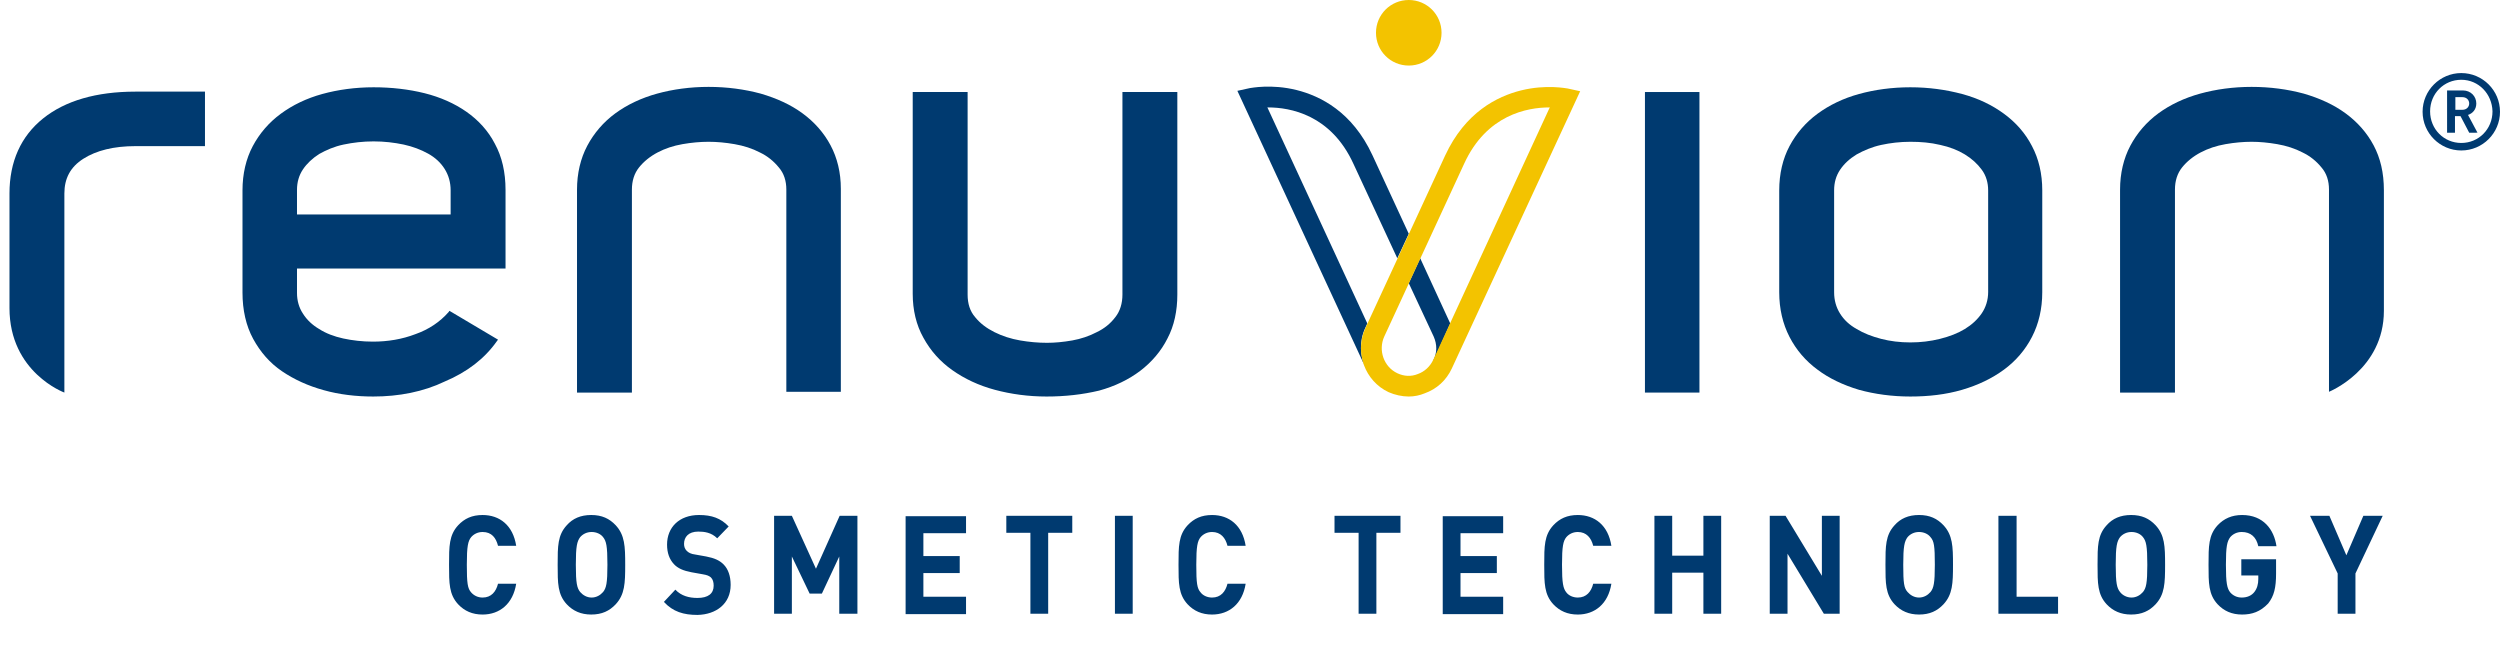 <?xml version="1.0" encoding="utf-8"?>
<!-- Generator: Adobe Illustrator 24.0.1, SVG Export Plug-In . SVG Version: 6.00 Build 0)  -->
<svg version="1.1" id="Capa_1" xmlns="http://www.w3.org/2000/svg" xmlns:xlink="http://www.w3.org/1999/xlink" x="0px" y="0px"
	 viewBox="0 0 633 165" style="enable-background:new 0 0 633 165;" xml:space="preserve">
<style type="text/css">
	.st0{fill:#003A70;}
	.st1{fill:#F3C300;}
	.st2{fill:#231F20;}
</style>
<g>
	<g>
		<path class="st0" d="M345.7,83l0.5-1.1l-25.3-54.7c0.1,0,0.2,0,0.2,0c5.5,0,15.9,1.8,21.6,14.3l11.1,23.9l2.9-6.2l-9.2-19.9
			c-5.1-11-13.2-15-19.2-16.5c-6.4-1.6-11.6-0.5-11.8-0.5l-3.2,0.7l32.5,70.2c0,0,0,0,0,0C344.3,90.2,344.1,86.4,345.7,83z"/>
		<path class="st0" d="M356.7,71.7l6.3,13.5c0.9,2,0.9,4.2-0.1,6.1c0-0.1,0.2-0.1,0.2-0.2l4.1-9.2l-7.6-16.5L356.7,71.7z"/>
	</g>
	<path class="st0" d="M265,100.4c-4.6,0-9-0.6-13.1-1.7c-4.1-1.1-7.7-2.8-10.8-5c-3.1-2.2-5.5-4.9-7.3-8.2c-1.8-3.2-2.7-7-2.7-11.1
		V23.3h13.9v51.3c0,2.3,0.6,4.2,1.9,5.7c1.3,1.6,2.9,2.8,4.9,3.8c2,1,4.2,1.7,6.5,2.1c2.3,0.4,4.6,0.6,6.8,0.6c2,0,4.1-0.2,6.4-0.6
		c2.2-0.4,4.3-1.1,6.2-2.1c1.9-0.9,3.5-2.2,4.7-3.8c1.2-1.5,1.8-3.5,1.8-5.7V23.3h13.9v51.3c0,4.1-0.8,7.9-2.5,11.1
		c-1.6,3.2-4,6-6.9,8.2c-2.9,2.2-6.4,3.9-10.4,5C274.1,99.9,269.7,100.4,265,100.4z"/>
	<path class="st0" d="M199.1,99.4V48c0-2.2-0.6-4.1-1.9-5.6c-1.3-1.6-2.9-2.9-4.8-3.8c-1.9-1-4.1-1.7-6.4-2.1
		c-2.3-0.4-4.5-0.6-6.6-0.6c-2.1,0-4.3,0.2-6.6,0.6c-2.3,0.4-4.4,1.1-6.3,2.1c-1.9,1-3.5,2.3-4.7,3.8c-1.2,1.5-1.8,3.4-1.8,5.6v51.4
		h-13.9V48c0-4.1,0.9-7.9,2.6-11.1c1.7-3.2,4.1-6,7.1-8.2c3-2.2,6.6-3.9,10.6-5c4-1.1,8.4-1.7,13-1.7c4.7,0,9.1,0.6,13.2,1.7
		c4.1,1.2,7.6,2.8,10.6,5c3,2.2,5.4,4.9,7.1,8.1c1.7,3.2,2.6,6.9,2.6,11v51.4H199.1z"/>
	<path class="st0" d="M94.5,100.4c-4.3,0-8.6-0.5-12.5-1.6c-4-1.1-7.5-2.7-10.6-4.8c-3.1-2.1-5.5-4.9-7.3-8.2
		c-1.8-3.3-2.7-7.3-2.7-11.7V48.2c0-4.2,0.9-8,2.6-11.2c1.7-3.2,4.1-6,7.1-8.2c3-2.2,6.5-3.9,10.5-5c4-1.1,8.4-1.7,13-1.7
		c4.5,0,8.9,0.5,12.9,1.5c4,1,7.6,2.6,10.6,4.7c3,2.1,5.5,4.8,7.2,8.1c1.8,3.3,2.7,7.2,2.7,11.7v19.9H75.2v6.2
		c0,1.9,0.5,3.7,1.5,5.2c1,1.6,2.4,2.9,4.1,3.9c1.7,1.1,3.8,1.9,6.1,2.4c2.3,0.5,4.9,0.8,7.5,0.8c3.8,0,7.4-0.6,10.8-1.9
		c3.4-1.2,6.2-3.1,8.4-5.6l0.2-0.3l12.3,7.3l-0.3,0.4c-3.1,4.4-7.5,7.8-13.2,10.2C107.2,99.2,101,100.4,94.5,100.4z M114.1,54.4
		v-6.2c0-2-0.5-3.8-1.5-5.4c-1-1.6-2.4-2.9-4.2-3.9c-1.8-1-3.9-1.8-6.2-2.3c-2.4-0.5-4.9-0.8-7.6-0.8c-2.7,0-5.2,0.3-7.6,0.8
		c-2.4,0.5-4.4,1.4-6.2,2.4c-1.7,1.1-3.1,2.4-4.1,3.9c-1,1.5-1.5,3.2-1.5,5.2v6.2H114.1z"/>
	<path class="st0" d="M2.4,78v-29c0-8.1,2.9-14.5,8.5-19c5.6-4.5,13.5-6.8,23.4-6.8h17.6V37H34.3c-5.5,0-9.9,1.1-13.2,3.2
		c-3.3,2.1-4.8,5-4.8,8.8v50.4C16.3,99.4,2.4,94.3,2.4,78z"/>
	<rect x="416.5" y="23.3" class="st0" width="13.8" height="76.1"/>
	<path class="st0" d="M483.7,100.4c-4.6,0-9-0.6-13-1.7c-4-1.2-7.6-2.9-10.5-5.1c-3-2.2-5.4-5-7.1-8.3c-1.7-3.3-2.6-7.1-2.6-11.3
		V48.2c0-4.2,0.9-8,2.6-11.2c1.7-3.2,4.1-6,7.1-8.2c3-2.2,6.5-3.9,10.5-5c4-1.1,8.4-1.7,13-1.7c4.6,0,9,0.6,13.1,1.7
		c4.1,1.1,7.6,2.8,10.6,5c3,2.2,5.4,4.9,7.1,8.2c1.7,3.2,2.6,7,2.6,11.2V74c0,4.2-0.9,8-2.6,11.3c-1.7,3.3-4.1,6.1-7.1,8.3
		c-3,2.2-6.5,3.9-10.6,5.1C492.7,99.9,488.3,100.4,483.7,100.4z M483.7,35.9c-2.6,0-5.1,0.3-7.4,0.8c-2.3,0.5-4.4,1.4-6.2,2.4
		c-1.8,1.1-3.2,2.4-4.2,3.9c-1,1.5-1.5,3.2-1.5,5.2V74c0,2,0.5,3.8,1.5,5.4c1,1.6,2.4,2.9,4.2,3.9c1.8,1.1,3.9,1.9,6.2,2.5
		c2.3,0.6,4.8,0.9,7.4,0.9c2.6,0,5.1-0.3,7.5-0.9c2.4-0.6,4.5-1.4,6.3-2.5c1.8-1.1,3.2-2.4,4.3-4c1-1.5,1.6-3.3,1.6-5.4V48.2
		c0-1.9-0.5-3.7-1.6-5.2c-1.1-1.5-2.5-2.8-4.3-3.9c-1.8-1.1-3.9-1.9-6.2-2.4C488.8,36.1,486.3,35.9,483.7,35.9z"/>
	<g>
		<path class="st0" d="M589.7,48c0-2.2-0.6-4.1-1.9-5.6c-1.3-1.6-2.9-2.9-4.8-3.8c-1.9-1-4.1-1.7-6.4-2.1c-2.3-0.4-4.5-0.6-6.5-0.6
			c-2.1,0-4.3,0.2-6.6,0.6c-2.3,0.4-4.4,1.1-6.3,2.1c-1.9,1-3.5,2.3-4.7,3.8c-1.2,1.5-1.8,3.4-1.8,5.6v51.4h-13.9V48
			c0-4.1,0.9-7.9,2.6-11.1c1.7-3.2,4.1-6,7.1-8.2c3-2.2,6.6-3.9,10.6-5c4-1.1,8.4-1.7,13-1.7c4.7,0,9.1,0.6,13.2,1.7
			c4.1,1.2,7.6,2.8,10.6,5c3,2.2,5.4,4.9,7.1,8.1c1.7,3.2,2.6,6.9,2.6,11.4v30.5c0,14.9-13.9,20.5-13.9,20.5V48z"/>
	</g>
	<path class="st1" d="M365,8.3c0,4.6-3.7,8.3-8.3,8.3c-4.6,0-8.3-3.7-8.3-8.3c0-4.6,3.7-8.3,8.3-8.3C361.3,0,365,3.7,365,8.3z"/>
	<path class="st2" d="M359.5,58.7"/>
	<g>
		<path class="st1" d="M356.7,100.4c-1.7,0-3.5-0.4-5.1-1.1c-6-2.8-8.7-10.1-5.9-16.2l20.2-43.7c5.1-11,13.2-15,19.2-16.5
			c6.4-1.6,11.6-0.5,11.8-0.5l3.2,0.7l-32.5,70.2c-1.4,3-3.8,5.2-6.9,6.3C359.5,100.1,358.1,100.4,356.7,100.4z M392.3,27.2
			c-5.5,0-15.9,1.8-21.6,14.3l-20.2,43.7c-1.6,3.5-0.1,7.7,3.3,9.3c1.7,0.8,3.5,0.9,5.2,0.2c1.7-0.6,3.1-1.9,3.9-3.6l29.5-63.9
			C392.4,27.2,392.3,27.2,392.3,27.2z"/>
	</g>
	<g>
		<path class="st0" d="M623.2,38.1c-5.4,0-9.8-4.4-9.8-9.8s4.4-9.8,9.8-9.8c5.4,0,9.8,4.4,9.8,9.8S628.6,38.1,623.2,38.1z
			 M623.2,20.2c-4.4,0-7.9,3.5-7.9,8c0,4.5,3.5,8,7.9,8c4.4,0,7.9-3.5,7.9-8C631,23.8,627.6,20.2,623.2,20.2z M625.2,33.6l-2.2-4.2
			h-1.4v4.2h-2V22.9h4c2,0,3.4,1.5,3.4,3.3c0,1.5-0.9,2.5-2.1,2.9l2.4,4.5H625.2z M623.5,24.6h-1.8v3.2h1.8c1,0,1.7-0.7,1.7-1.6
			S624.5,24.6,623.5,24.6z"/>
	</g>
	<path class="st0" d="M603.3,130.6h-4.9l-4.3,10l-4.3-10h-4.9l7,14.6v10.2h4.5v-10.2L603.3,130.6z M576.3,145.2v-3.6h-8.8v4.1h4.3
		v0.9c0,1.3-0.3,2.4-1,3.3c-0.7,0.9-1.8,1.4-3.2,1.4c-1.2,0-2.2-0.5-2.9-1.3c-0.8-1-1.1-2.3-1.1-7c0-4.7,0.3-5.9,1.1-7
		c0.7-0.8,1.7-1.3,2.9-1.3c2.3,0,3.7,1.3,4.2,3.6h4.6c-0.6-4.2-3.3-7.9-8.7-7.9c-2.6,0-4.6,0.9-6.2,2.6c-2.3,2.5-2.3,5.3-2.3,10
		c0,4.7,0,7.5,2.3,10c1.6,1.7,3.6,2.6,6.2,2.6c2.5,0,4.6-0.7,6.6-2.8C575.8,150.9,576.3,148.8,576.3,145.2 M543.7,143
		c0,4.7-0.3,5.9-1.1,6.9c-0.7,0.8-1.7,1.4-2.9,1.4c-1.2,0-2.3-0.6-2.9-1.4c-0.8-1-1.1-2.2-1.1-6.9c0-4.7,0.3-5.9,1.1-7
		c0.7-0.8,1.7-1.3,2.9-1.3c1.2,0,2.3,0.5,2.9,1.3C543.4,137,543.7,138.2,543.7,143 M548.2,143c0-4.7-0.1-7.5-2.4-10
		c-1.6-1.7-3.5-2.6-6.2-2.6c-2.7,0-4.7,0.9-6.2,2.6c-2.3,2.5-2.3,5.3-2.3,10c0,4.7,0,7.5,2.3,10c1.6,1.7,3.6,2.6,6.2,2.6
		c2.7,0,4.6-0.9,6.2-2.6C548.1,150.5,548.2,147.7,548.2,143 M521.1,155.4v-4.3h-10.5v-20.5H506v24.8H521.1z M489.9,143
		c0,4.7-0.3,5.9-1.1,6.9c-0.7,0.8-1.7,1.4-2.9,1.4c-1.2,0-2.2-0.6-2.9-1.4c-0.9-1-1.1-2.2-1.1-6.9c0-4.7,0.3-5.9,1.1-7
		c0.7-0.8,1.7-1.3,2.9-1.3c1.2,0,2.3,0.5,2.9,1.3C489.7,137,489.9,138.2,489.9,143 M494.5,143c0-4.7-0.1-7.5-2.4-10
		c-1.6-1.7-3.5-2.6-6.2-2.6c-2.7,0-4.7,0.9-6.2,2.6c-2.3,2.5-2.3,5.3-2.3,10c0,4.7,0,7.5,2.3,10c1.6,1.7,3.6,2.6,6.2,2.6
		c2.7,0,4.6-0.9,6.2-2.6C494.4,150.5,494.5,147.7,494.5,143 M465.8,155.4v-24.8h-4.5v15.2l-9.2-15.2h-4v24.8h4.5v-15.2l9.2,15.2
		H465.8z M435.8,155.4v-24.8h-4.5v10.1h-7.9v-10.1h-4.5v24.8h4.5V145h7.9v10.4H435.8z M408,147.8h-4.6c-0.5,2-1.7,3.5-3.9,3.5
		c-1.2,0-2.3-0.5-2.9-1.3c-0.8-1-1.1-2.3-1.1-7c0-4.7,0.3-6,1.1-7c0.7-0.8,1.7-1.3,2.9-1.3c2.2,0,3.4,1.5,3.9,3.5h4.6
		c-0.8-5.2-4.2-7.8-8.5-7.8c-2.7,0-4.6,0.9-6.2,2.6c-2.3,2.5-2.3,5.3-2.3,10c0,4.7,0,7.5,2.3,10c1.6,1.7,3.6,2.6,6.2,2.6
		C403.8,155.6,407.2,152.9,408,147.8 M380.6,155.4v-4.3h-10.8v-6h9.2v-4.3h-9.2v-5.8h10.8v-4.3h-15.3v24.8H380.6z M354.6,134.9v-4.3
		h-16.7v4.3h6.1v20.5h4.5v-20.5H354.6z M315.4,147.8h-4.6c-0.5,2-1.7,3.5-3.9,3.5c-1.2,0-2.3-0.5-2.9-1.3c-0.9-1-1.1-2.3-1.1-7
		c0-4.7,0.3-6,1.1-7c0.7-0.8,1.7-1.3,2.9-1.3c2.2,0,3.4,1.5,3.9,3.5h4.6c-0.8-5.2-4.2-7.8-8.5-7.8c-2.7,0-4.6,0.9-6.2,2.6
		c-2.3,2.5-2.3,5.3-2.3,10c0,4.7,0,7.5,2.3,10c1.6,1.7,3.6,2.6,6.2,2.6C311.2,155.6,314.6,152.9,315.4,147.8 M286.8,130.6h-4.5v24.8
		h4.5V130.6z M271.5,134.9v-4.3h-16.7v4.3h6.1v20.5h4.5v-20.5H271.5z M244.6,155.4v-4.3h-10.8v-6h9.2v-4.3h-9.2v-5.8h10.8v-4.3
		h-15.3v24.8H244.6z M217.1,155.4v-24.8h-4.5l-6,13.4l-6.1-13.4h-4.5v24.8h4.5v-14.5l4.5,9.4h3.1l4.4-9.4v14.5H217.1z M185,148.1
		c0-2.2-0.6-4-1.8-5.2c-1-1-2.3-1.6-4.4-2l-2.8-0.5c-1-0.1-1.7-0.5-2.1-0.9c-0.5-0.5-0.7-1.1-0.7-1.8c0-1.7,1.1-3.1,3.6-3.1
		c1.5,0,3.3,0.2,4.8,1.7l2.9-3c-2-2.1-4.3-2.9-7.5-2.9c-5,0-8.1,3.1-8.1,7.5c0,2.1,0.6,3.7,1.7,4.9c1,1.1,2.4,1.7,4.5,2.1l2.8,0.5
		c1.2,0.2,1.6,0.4,2.1,0.8c0.5,0.5,0.7,1.2,0.7,2.1c0,2-1.4,3.1-4.1,3.1c-2.1,0-4.1-0.5-5.6-2.1l-2.9,3.1c2.3,2.5,5,3.3,8.5,3.3
		C181.3,155.6,185,152.9,185,148.1 M153.8,143c0,4.7-0.3,5.9-1.1,6.9c-0.7,0.8-1.7,1.4-2.9,1.4c-1.2,0-2.2-0.6-2.9-1.4
		c-0.8-1-1.1-2.2-1.1-6.9c0-4.7,0.3-5.9,1.1-7c0.7-0.8,1.7-1.3,2.9-1.3c1.2,0,2.3,0.5,2.9,1.3C153.5,137,153.8,138.2,153.8,143
		 M158.3,143c0-4.7-0.1-7.5-2.4-10c-1.6-1.7-3.5-2.6-6.2-2.6c-2.7,0-4.7,0.9-6.2,2.6c-2.3,2.5-2.3,5.3-2.3,10c0,4.7,0,7.5,2.3,10
		c1.6,1.7,3.6,2.6,6.2,2.6c2.7,0,4.6-0.9,6.2-2.6C158.2,150.5,158.3,147.7,158.3,143 M130.7,147.8h-4.6c-0.5,2-1.7,3.5-3.9,3.5
		c-1.2,0-2.2-0.5-2.9-1.3c-0.9-1-1.1-2.3-1.1-7c0-4.7,0.3-6,1.1-7c0.7-0.8,1.7-1.3,2.9-1.3c2.3,0,3.4,1.5,3.9,3.5h4.6
		c-0.8-5.2-4.2-7.8-8.5-7.8c-2.7,0-4.6,0.9-6.2,2.6c-2.3,2.5-2.3,5.3-2.3,10c0,4.7,0,7.5,2.3,10c1.6,1.7,3.6,2.6,6.2,2.6
		C126.5,155.6,129.9,152.9,130.7,147.8"/>
</g>
</svg>
